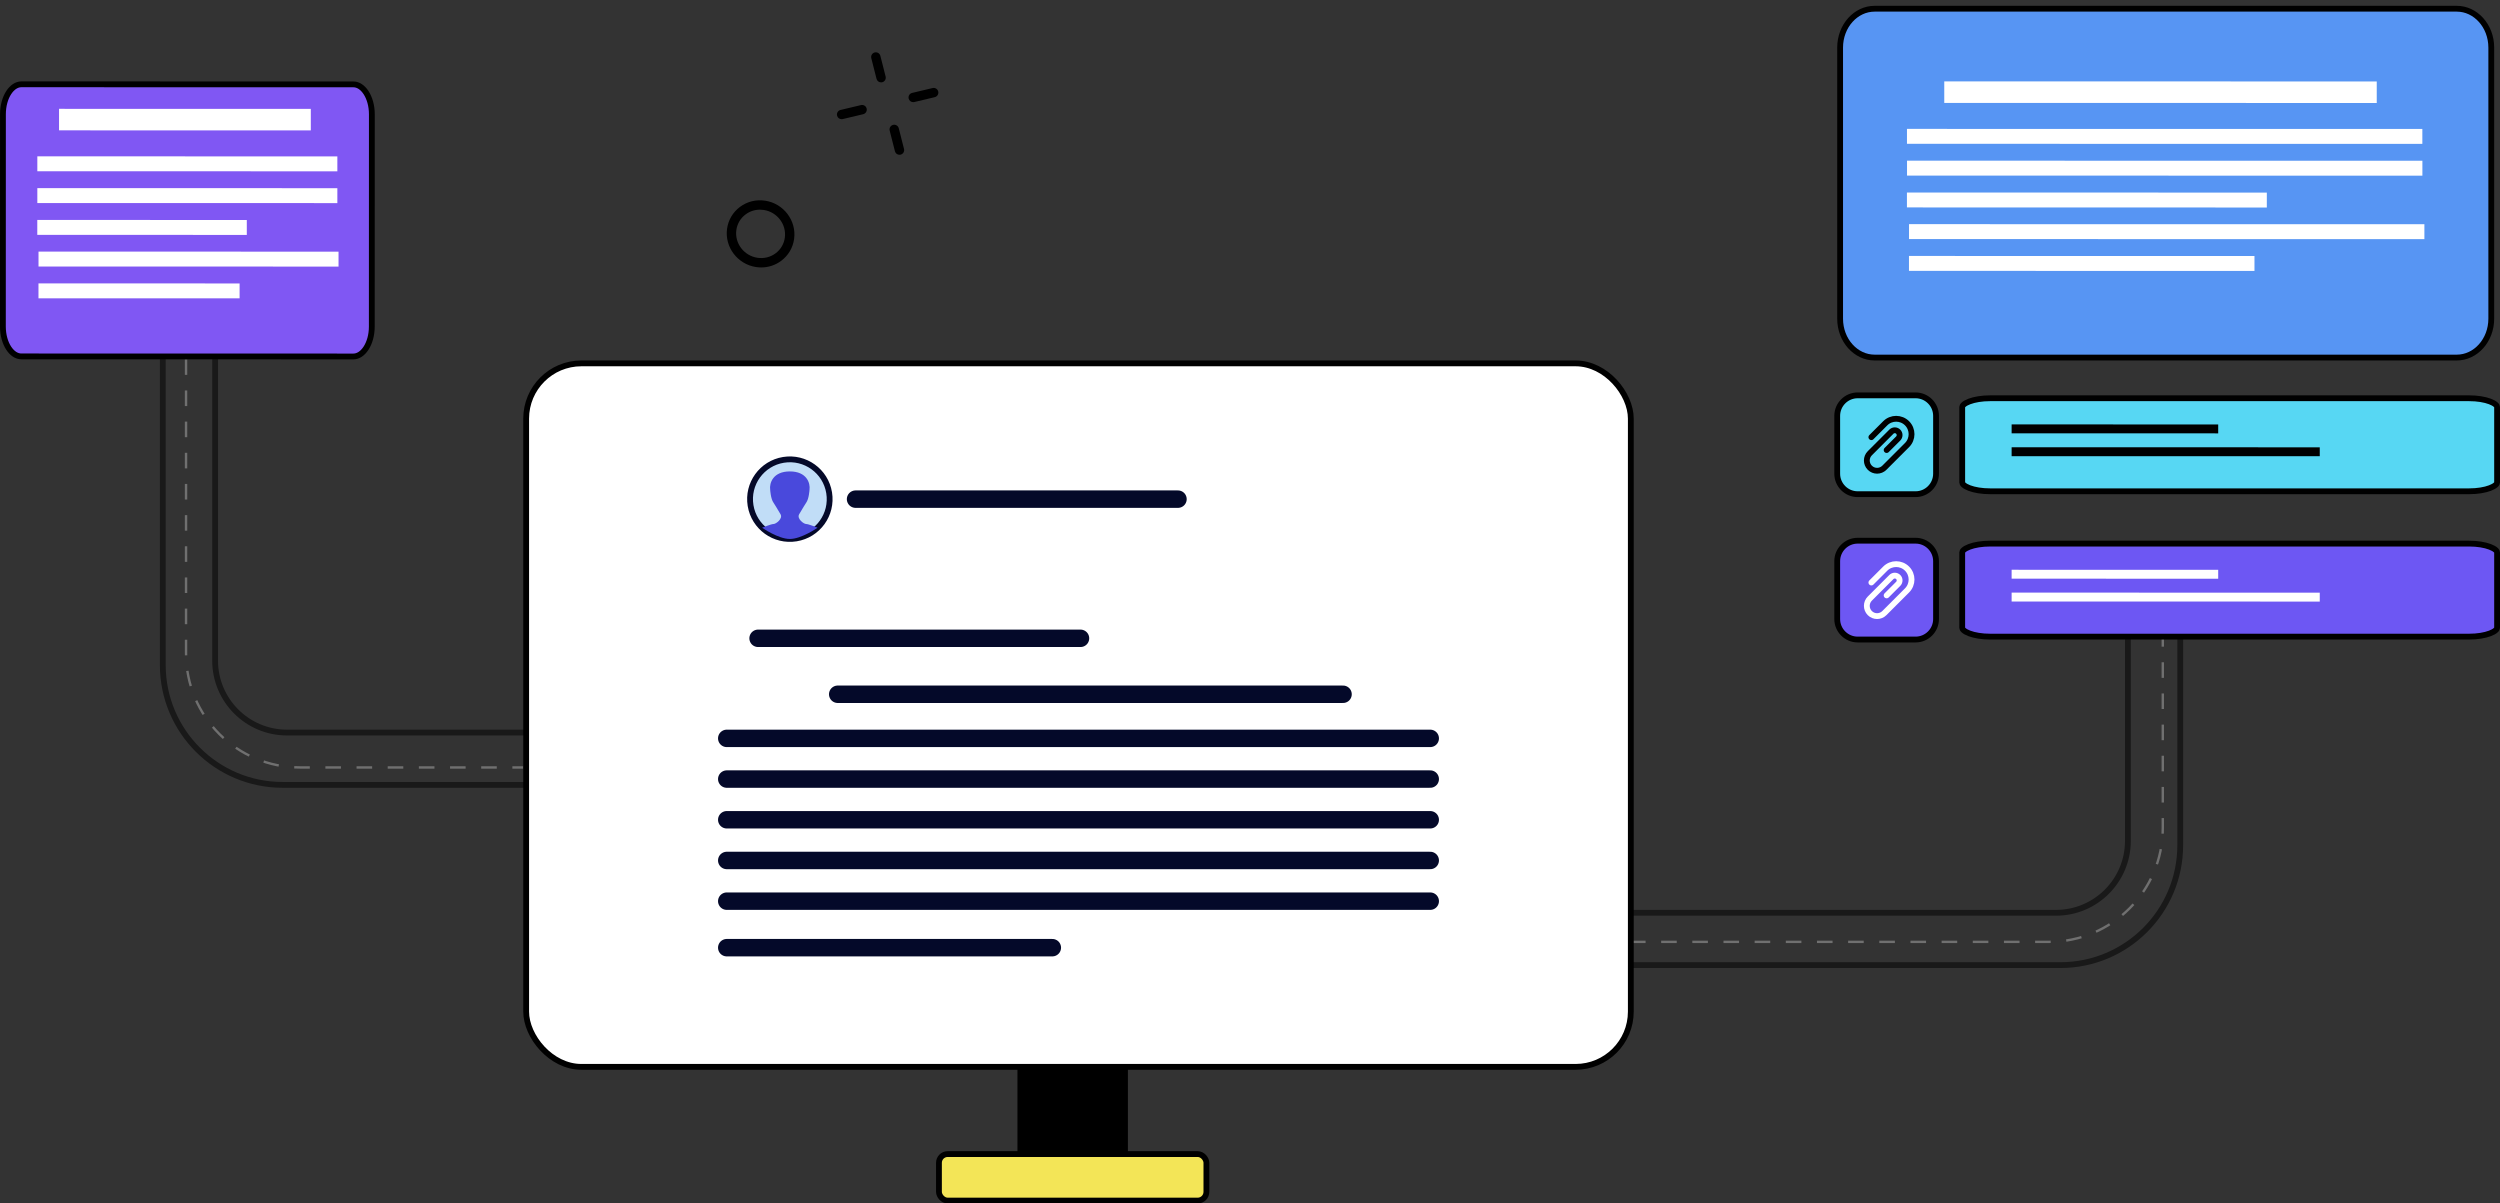 <svg xmlns="http://www.w3.org/2000/svg" width="430" height="207" viewBox="0 0 430 207" fill="none"><rect x="0" y="0" width="430" height="207" fill="#333333" stroke="none"/><path d="M151.545 14.17C151.184 14.17 150.856 13.927 150.764 13.562L149.861 10.005C149.751 9.572 150.013 9.134 150.444 9.024C150.876 8.916 151.315 9.176 151.424 9.608L152.327 13.165C152.436 13.597 152.175 14.036 151.744 14.146C151.677 14.162 151.61 14.17 151.545 14.17Z" fill="black"></path><path d="M144.759 20.503C144.394 20.503 144.063 20.254 143.975 19.884C143.872 19.45 144.14 19.015 144.573 18.912L148.092 18.075C148.525 17.971 148.96 18.239 149.063 18.672C149.166 19.106 148.898 19.541 148.465 19.644L144.946 20.481C144.884 20.496 144.821 20.503 144.759 20.503Z" fill="black"></path><path d="M157.071 17.572C156.707 17.572 156.376 17.322 156.288 16.952C156.185 16.518 156.452 16.084 156.886 15.981L160.404 15.144C160.837 15.039 161.272 15.309 161.376 15.741C161.478 16.175 161.211 16.609 160.778 16.712L157.259 17.55C157.196 17.565 157.134 17.572 157.071 17.572Z" fill="black"></path><path d="M154.709 26.624C154.348 26.624 154.02 26.381 153.928 26.016L153.025 22.458C152.916 22.026 153.177 21.587 153.608 21.478C154.04 21.369 154.479 21.629 154.588 22.061L155.491 25.619C155.6 26.051 155.339 26.49 154.907 26.599C154.841 26.616 154.774 26.624 154.709 26.624Z" fill="black"></path><path d="M130.931 46.001C130.631 46.001 130.328 45.978 130.024 45.931C126.852 45.444 124.622 42.493 125.053 39.353C125.261 37.84 126.05 36.503 127.273 35.59C128.519 34.66 130.063 34.28 131.618 34.519C134.79 35.006 137.02 37.957 136.589 41.097C136.381 42.611 135.592 43.947 134.368 44.86C133.366 45.608 132.171 46.001 130.931 46.001ZM130.715 36.062C129.82 36.062 128.959 36.344 128.238 36.883C127.363 37.535 126.8 38.49 126.651 39.573C126.339 41.846 127.962 43.983 130.269 44.337C131.394 44.509 132.508 44.237 133.404 43.568C134.279 42.915 134.842 41.96 134.991 40.878C135.303 38.605 133.68 36.467 131.373 36.113C131.153 36.079 130.933 36.062 130.715 36.062Z" fill="black"></path><path d="M37 36V113.628C37 120.461 42.539 126 49.372 126H92" stroke="black" stroke-opacity="0.51"></path><path d="M28 36V114.379C28 125.768 37.232 135 48.62 135H91" stroke="black" stroke-opacity="0.51"></path><path opacity="0.3" d="M32 35V112.411C32 123.229 40.77 132 51.59 132H90" stroke="white" stroke-width="0.412" stroke-miterlimit="2.672" stroke-linejoin="round" stroke-dasharray="2.68 2.68"></path><path d="M276 157L353.628 157C360.461 157 366 151.461 366 144.628L366 102" stroke="black" stroke-opacity="0.51"></path><path d="M276 166L354.379 166C365.768 166 375 156.768 375 145.379L375 103" stroke="black" stroke-opacity="0.51"></path><path opacity="0.3" d="M275 162L352.411 162C363.229 162 372 153.229 372 142.411L372 104" stroke="white" stroke-width="0.412" stroke-miterlimit="2.672" stroke-linejoin="round" stroke-dasharray="2.68 2.68"></path><path d="M3.677 14.501L60.79 14.514C61.579 14.514 62.359 15.006 62.966 15.938C63.569 16.866 63.959 18.177 63.959 19.651L63.95 56.179C63.95 57.653 63.56 58.964 62.956 59.891C62.349 60.823 61.568 61.315 60.78 61.314L3.667 61.301C2.878 61.301 2.098 60.81 1.491 59.877C0.887 58.95 0.498 57.638 0.498 56.165L0.507 19.636C0.507 18.162 0.897 16.851 1.501 15.924C2.108 14.992 2.889 14.501 3.677 14.501Z" fill="#8057F3" stroke="black"></path><path d="M53.46 18.729L10.156 18.719L10.155 22.422L53.459 22.432L53.46 18.729Z" fill="white"></path><path d="M58.026 26.901L6.422 26.889L6.421 29.455L58.025 29.467L58.026 26.901Z" fill="white"></path><path d="M58.026 32.367L6.422 32.355L6.421 34.922L58.025 34.934L58.026 32.367Z" fill="white"></path><path d="M42.45 37.838L6.414 37.83L6.413 40.396L42.45 40.405L42.45 37.838Z" fill="white"></path><path d="M58.229 43.285L6.625 43.273L6.624 45.84L58.228 45.852L58.229 43.285Z" fill="white"></path><path d="M41.212 48.752L6.617 48.744L6.617 51.31L41.211 51.318L41.212 48.752Z" fill="white"></path><path d="M329.474 110H319.526C317.579 110 316 108.421 316 106.474V96.526C316 94.579 317.579 93 319.526 93H329.474C331.421 93 333 94.579 333 96.526V106.474C333 108.421 331.421 110 329.474 110Z" fill="#6D57F3" stroke="black" stroke-miterlimit="10" stroke-linecap="round" stroke-linejoin="round"></path><path d="M321.875 100.195L324.264 97.805C325.299 96.771 326.976 96.771 328.011 97.805C329.046 98.84 329.046 100.517 328.011 101.552L324.109 105.454C323.419 106.144 322.3 106.144 321.611 105.454C320.921 104.765 320.921 103.646 321.611 102.956L325.319 99.249C325.642 98.925 326.167 98.925 326.49 99.249C326.813 99.572 326.813 100.096 326.49 100.419L324.499 102.409" stroke="white" stroke-miterlimit="10" stroke-linecap="round" stroke-linejoin="round"></path><path d="M342.295 93.5H424.705C426.123 93.5 427.384 93.718 428.272 94.055C428.718 94.224 429.044 94.412 429.25 94.597C429.457 94.781 429.5 94.92 429.5 95.004V107.996C429.5 108.08 429.457 108.219 429.25 108.403C429.044 108.588 428.718 108.776 428.272 108.945C427.384 109.282 426.123 109.5 424.705 109.5H342.295C340.877 109.5 339.616 109.282 338.728 108.945C338.282 108.776 337.956 108.588 337.75 108.403C337.543 108.219 337.5 108.08 337.5 107.996V95.004C337.5 94.92 337.543 94.781 337.75 94.597C337.956 94.412 338.282 94.224 338.728 94.055C339.616 93.718 340.877 93.5 342.295 93.5Z" fill="#6D57F3" stroke="black"></path><path d="M381.53 98.005L346 98L345.999 99.534L381.53 99.539L381.53 98.005Z" fill="white"></path><path d="M398.999 101.937L346 101.93L345.999 103.464L398.999 103.471L398.999 101.937Z" fill="white"></path><path d="M322.434 1.5L422.566 1.5C425.792 1.5 428.5 4.442 428.5 8.192L428.5 54.808C428.5 58.557 425.792 61.5 422.566 61.5L322.434 61.5C319.207 61.5 316.5 58.557 316.5 54.808L316.5 8.192C316.5 4.442 319.208 1.5 322.434 1.5Z" fill="#5795F3" stroke="black"></path><path d="M408.801 14.01L334.414 14L334.413 17.703L408.8 17.713L408.801 14.01Z" fill="white"></path><path d="M416.645 22.182L328 22.17L327.999 24.736L416.644 24.748L416.645 22.182Z" fill="white"></path><path d="M416.653 27.648L328.008 27.637L328.007 30.203L416.652 30.215L416.653 27.648Z" fill="white"></path><path d="M389.895 33.126L327.992 33.111L327.992 35.678L389.894 35.692L389.895 33.126Z" fill="white"></path><path d="M416.996 38.566L328.352 38.555L328.351 41.121L416.995 41.133L416.996 38.566Z" fill="white"></path><path d="M387.77 44.033L328.344 44.025L328.343 46.592L387.769 46.6L387.77 44.033Z" fill="white"></path><path d="M329.474 85H319.526C317.579 85 316 83.421 316 81.474V71.526C316 69.579 317.579 68 319.526 68H329.474C331.421 68 333 69.579 333 71.526V81.474C333 83.421 331.421 85 329.474 85Z" fill="#57D7F3" stroke="black" stroke-miterlimit="10" stroke-linecap="round" stroke-linejoin="round"></path><path d="M321.875 75.195L324.264 72.805C325.299 71.771 326.976 71.771 328.011 72.805C329.046 73.84 329.046 75.517 328.011 76.552L324.109 80.454C323.419 81.144 322.3 81.144 321.611 80.454C320.921 79.765 320.921 78.646 321.611 77.956L325.319 74.249C325.642 73.925 326.167 73.925 326.49 74.249C326.813 74.572 326.813 75.096 326.49 75.419L324.499 77.409" stroke="black" stroke-miterlimit="10" stroke-linecap="round" stroke-linejoin="round"></path><path d="M342.295 68.5H424.705C426.123 68.5 427.384 68.718 428.272 69.055C428.718 69.224 429.044 69.412 429.25 69.597C429.457 69.781 429.5 69.92 429.5 70.004V82.996C429.5 83.08 429.457 83.219 429.25 83.403C429.044 83.588 428.718 83.776 428.272 83.945C427.384 84.282 426.123 84.5 424.705 84.5H342.295C340.877 84.5 339.616 84.282 338.728 83.945C338.282 83.776 337.956 83.588 337.75 83.403C337.543 83.219 337.5 83.08 337.5 82.996V70.004C337.5 69.92 337.543 69.781 337.75 69.597C337.956 69.412 338.282 69.224 338.728 69.055C339.616 68.718 340.877 68.5 342.295 68.5Z" fill="#57D7F3" stroke="black"></path><path d="M381.53 73.005L346 73L345.999 74.534L381.53 74.539L381.53 73.005Z" fill="black"></path><path d="M398.999 76.937L346 76.93L345.999 78.464L398.999 78.471L398.999 76.937Z" fill="black"></path><rect x="175.5" y="178.5" width="18" height="28" rx="1.5" fill="black" stroke="black"></rect><rect x="161.5" y="198.5" width="46" height="8" rx="1.5" fill="#F3E557" stroke="black"></rect><rect x="90.5" y="62.5" width="190" height="121" rx="9.5" fill="white" stroke="black"></rect><path d="M130.391 109.789H185.845" stroke="#040929" stroke-width="3" stroke-miterlimit="10" stroke-linecap="round" stroke-linejoin="round"></path><path d="M144.086 119.414H231.003" stroke="#040929" stroke-width="3" stroke-miterlimit="10" stroke-linecap="round" stroke-linejoin="round"></path><path d="M125 163H181" stroke="#040929" stroke-width="3" stroke-miterlimit="10" stroke-linecap="round" stroke-linejoin="round"></path><path d="M125 127H246" stroke="#040929" stroke-width="3" stroke-miterlimit="10" stroke-linecap="round" stroke-linejoin="round"></path><path d="M125 134H246" stroke="#040929" stroke-width="3" stroke-miterlimit="10" stroke-linecap="round" stroke-linejoin="round"></path><path d="M125 141H246" stroke="#040929" stroke-width="3" stroke-miterlimit="10" stroke-linecap="round" stroke-linejoin="round"></path><path d="M125 148H246" stroke="#040929" stroke-width="3" stroke-miterlimit="10" stroke-linecap="round" stroke-linejoin="round"></path><path d="M125 155H246" stroke="#040929" stroke-width="3" stroke-miterlimit="10" stroke-linecap="round" stroke-linejoin="round"></path><path d="M147.156 85.853H202.611" stroke="#040929" stroke-width="3" stroke-miterlimit="10" stroke-linecap="round" stroke-linejoin="round"></path><path d="M136.951 92.612C140.683 92.006 143.218 88.49 142.612 84.757C142.006 81.025 138.49 78.491 134.758 79.097C131.025 79.702 128.491 83.219 129.097 86.951C129.702 90.683 133.219 93.218 136.951 92.612Z" fill="#C1DDF7" stroke="#040929" stroke-miterlimit="10" stroke-linecap="round" stroke-linejoin="round"></path><path d="M138.655 90.129C138.241 90.129 137.031 89.216 137.445 88.469C137.86 87.722 138.655 86.478 138.655 86.478C139.153 85.814 139.236 84.237 139.236 84.237C139.402 83.076 138.738 81.084 135.854 81.084C132.969 81.084 132.306 83.076 132.471 84.237C132.471 84.237 132.554 85.814 133.052 86.478C133.052 86.478 133.847 87.722 134.262 88.469C134.677 89.216 133.467 90.129 133.052 90.129C132.637 90.129 131.086 90.765 131.086 90.765C131.086 90.765 133.841 92.702 135.853 92.702C137.864 92.702 140.62 90.765 140.62 90.765C140.62 90.765 139.07 90.129 138.655 90.129Z" fill="#4949DC"></path></svg>